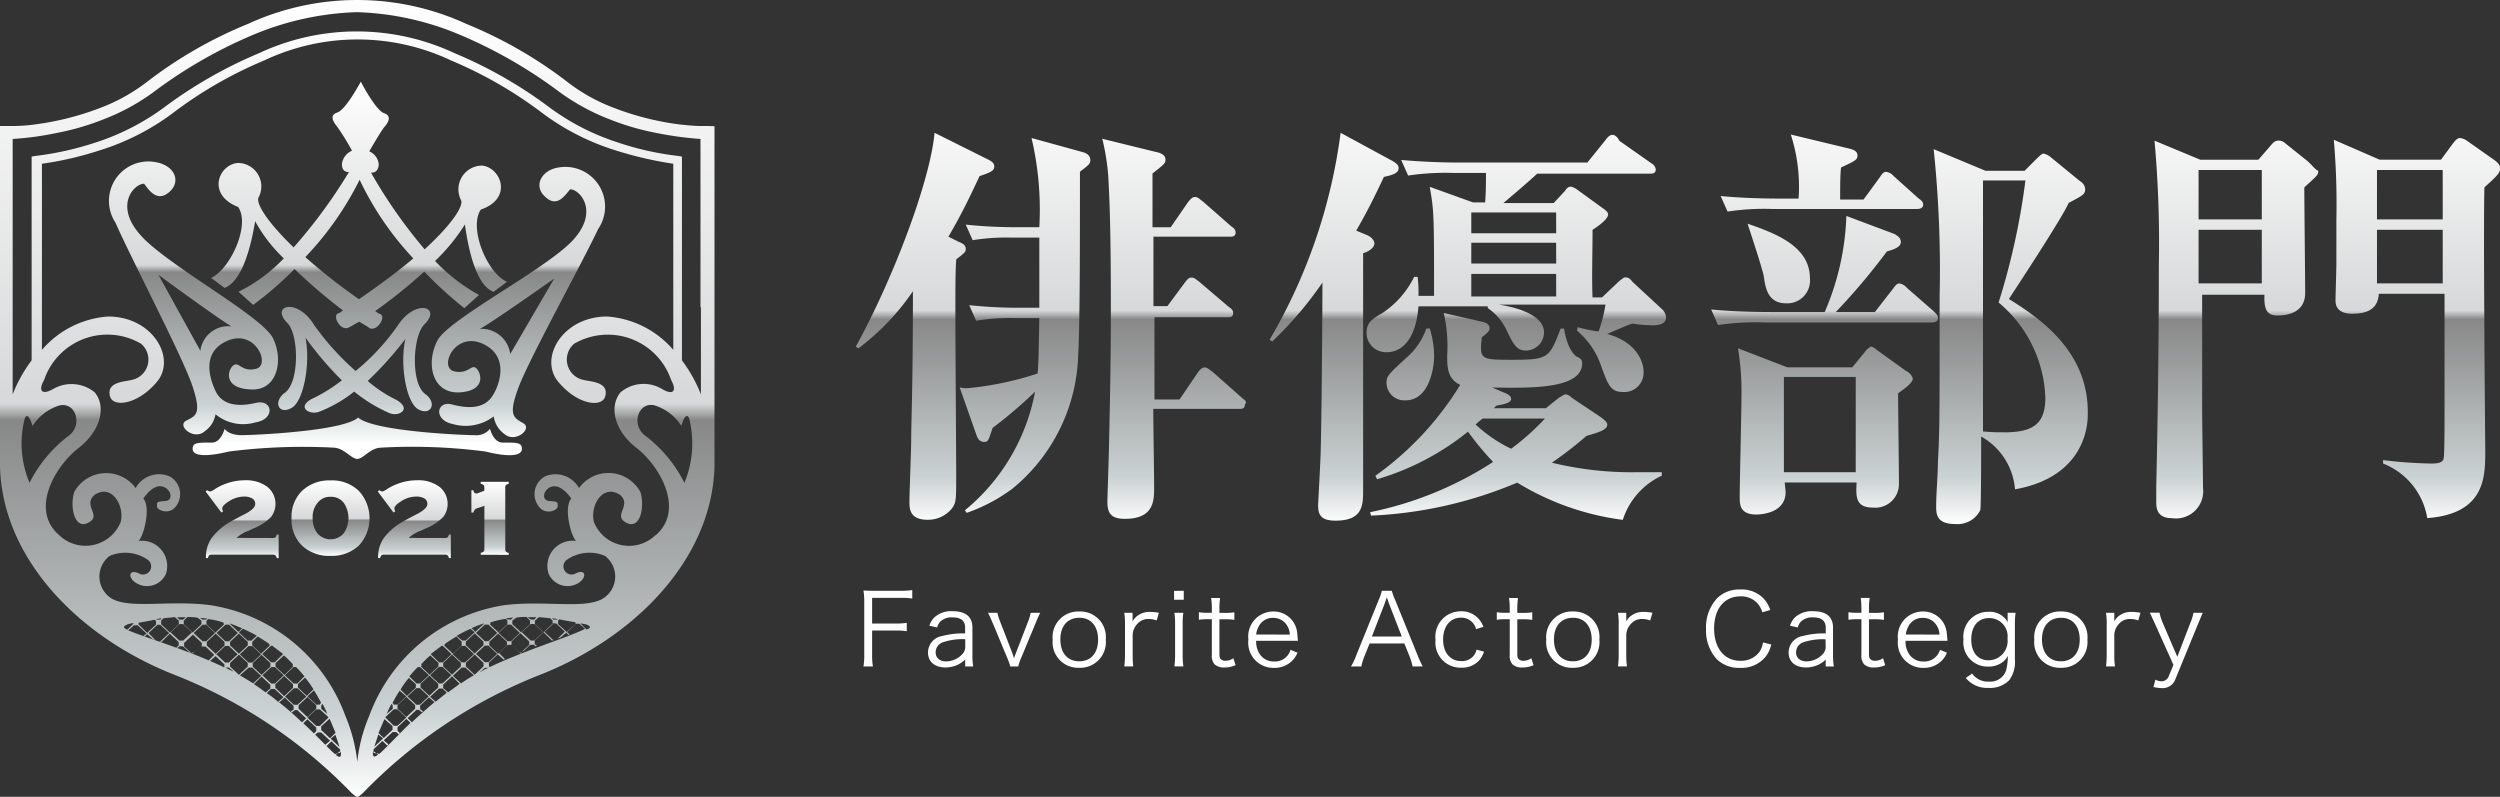 <svg xmlns="http://www.w3.org/2000/svg" xmlns:xlink="http://www.w3.org/1999/xlink" width="125.507" height="40" viewBox="0 0 125.507 40"><rect x="0" y="0" width="125.507" height="40" fill="#333333" stroke="none"/><defs><linearGradient id="a" x1="0.5" x2="0.5" y2="1" gradientUnits="objectBoundingBox"><stop offset="0" stop-color="#fff"/><stop offset="0.507" stop-color="#d7d8d9"/><stop offset="0.527" stop-color="#888"/><stop offset="0.892" stop-color="#cbd2d3"/><stop offset="1" stop-color="#fff"/></linearGradient></defs><g transform="translate(-15 -3727.199)"><path d="M.82-1.835H1.99a3.485,3.485,0,0,1,.57.035v-.42a3.825,3.825,0,0,1-.57.035H.82v-1.29H2.26a3.512,3.512,0,0,1,.575.035v-.425a3.9,3.9,0,0,1-.575.035H.935c-.24,0-.375-.005-.55-.015a3.478,3.478,0,0,1,.04.57v2.66a3.144,3.144,0,0,1-.04.585H.86A3.144,3.144,0,0,1,.82-.615ZM5.495-.03h.4a3.2,3.2,0,0,1-.04-.55V-1.985c0-.54-.34-.82-1-.82a1.259,1.259,0,0,0-.88.285.989.989,0,0,0-.28.445l.39.085a.7.7,0,0,1,.155-.29.82.82,0,0,1,.62-.215c.415,0,.63.175.63.515v.29a4.082,4.082,0,0,0-1.15.13.844.844,0,0,0-.715.82c0,.475.335.76.885.76a1.476,1.476,0,0,0,.52-.1,1.3,1.3,0,0,0,.46-.3Zm0-1.04a.545.545,0,0,1-.155.43,1.13,1.13,0,0,1-.8.355c-.325,0-.53-.175-.53-.45a.531.531,0,0,1,.38-.515A3.088,3.088,0,0,1,5.495-1.4ZM6.64-2.725c.105.22.155.33.25.55l.7,1.685a3,3,0,0,1,.165.46h.4a2.41,2.41,0,0,1,.16-.46l.7-1.685a5.694,5.694,0,0,1,.245-.55H8.78a2.305,2.305,0,0,1-.15.49L8.06-.76c-.045.11-.075.195-.115.32-.03-.1-.085-.26-.11-.325l-.57-1.47a2.652,2.652,0,0,1-.155-.49ZM11.225.035A1.288,1.288,0,0,0,12.55-1.38a1.28,1.28,0,0,0-1.33-1.41A1.285,1.285,0,0,0,9.885-1.375,1.282,1.282,0,0,0,11.225.035Zm.005-2.51c.575,0,.935.42.935,1.095s-.36,1.09-.945,1.09-.95-.415-.95-1.095S10.635-2.475,11.23-2.475Zm3.985-.25a2.3,2.3,0,0,0-.445-.045,1,1,0,0,0-.6.175.877.877,0,0,0-.275.305,1.454,1.454,0,0,0,0-.15v-.285h-.415a3.624,3.624,0,0,1,.035.565V-.6a4.562,4.562,0,0,1-.035.565h.45A3.912,3.912,0,0,1,13.9-.59V-1.61a.823.823,0,0,1,.185-.5.738.738,0,0,1,.615-.305,1.186,1.186,0,0,1,.405.075Zm.765-1.1v.445h.485V-3.83Zm.015,1.1a3.666,3.666,0,0,1,.035.565V-.6a4.339,4.339,0,0,1-.035.565h.45A3.937,3.937,0,0,1,16.41-.6V-2.16a3.582,3.582,0,0,1,.035-.565ZM17.84-3.47a3.794,3.794,0,0,1,.035.555v.19h-.2a2.267,2.267,0,0,1-.45-.03v.38a3.345,3.345,0,0,1,.45-.03h.2v1.79a.635.635,0,0,0,.14.48A.685.685,0,0,0,18.5.02a1.345,1.345,0,0,0,.565-.115l-.11-.35a.693.693,0,0,1-.4.13A.339.339,0,0,1,18.32-.4c-.045-.045-.065-.12-.065-.265V-2.4h.24a3,3,0,0,1,.51.03v-.38a3.073,3.073,0,0,1-.51.03h-.24v-.19a3.615,3.615,0,0,1,.035-.555Zm4.355,2.15c-.01-.135-.03-.33-.035-.385A1.182,1.182,0,0,0,20.95-2.79a1.255,1.255,0,0,0-1.24,1.415A1.261,1.261,0,0,0,20.99.04,1.249,1.249,0,0,0,21.9-.31a1.2,1.2,0,0,0,.275-.415l-.35-.14a.817.817,0,0,1-.825.585.836.836,0,0,1-.7-.34,1.133,1.133,0,0,1-.2-.7ZM20.1-1.635a1.046,1.046,0,0,1,.125-.4.783.783,0,0,1,.71-.435.811.811,0,0,1,.59.225.913.913,0,0,1,.265.615Zm8.36,1.6A4.971,4.971,0,0,1,28.2-.605l-1.12-2.76a2.7,2.7,0,0,1-.17-.465h-.5a2.847,2.847,0,0,1-.16.465l-1.12,2.76a3.192,3.192,0,0,1-.27.575h.52a2.8,2.8,0,0,1,.155-.51l.26-.645h1.745l.26.645a3.59,3.59,0,0,1,.155.51Zm-1.05-1.5H25.91l.64-1.65c.01-.02.025-.075.055-.155.01-.035.03-.09.055-.165.095.275.095.28.11.32Zm4.1-.485a1.351,1.351,0,0,0-.175-.32,1.133,1.133,0,0,0-.965-.46,1.273,1.273,0,0,0-1.265,1.43,1.26,1.26,0,0,0,1.29,1.4,1.152,1.152,0,0,0,.945-.42,1.371,1.371,0,0,0,.2-.385l-.375-.1a.812.812,0,0,1-.11.255.739.739,0,0,1-.65.32c-.56,0-.92-.42-.92-1.08s.35-1.1.9-1.1a.755.755,0,0,1,.755.575ZM32.795-3.47a3.794,3.794,0,0,1,.035.555v.19h-.2a2.267,2.267,0,0,1-.45-.03v.38a3.346,3.346,0,0,1,.45-.03h.2v1.79a.635.635,0,0,0,.14.48.685.685,0,0,0,.49.155,1.345,1.345,0,0,0,.565-.115l-.11-.35a.693.693,0,0,1-.4.13A.339.339,0,0,1,33.275-.4c-.045-.045-.065-.12-.065-.265V-2.4h.24a3,3,0,0,1,.51.03v-.38a3.073,3.073,0,0,1-.51.03h-.24v-.19a3.615,3.615,0,0,1,.035-.555ZM36.005.035A1.288,1.288,0,0,0,37.33-1.38,1.28,1.28,0,0,0,36-2.79a1.285,1.285,0,0,0-1.335,1.415A1.282,1.282,0,0,0,36.005.035Zm.005-2.51c.575,0,.935.42.935,1.095S36.585-.29,36-.29s-.95-.415-.95-1.095S35.415-2.475,36.01-2.475Zm3.985-.25a2.3,2.3,0,0,0-.445-.045,1,1,0,0,0-.6.175.877.877,0,0,0-.275.305,1.454,1.454,0,0,0,.005-.15v-.285h-.415a3.624,3.624,0,0,1,.035.565V-.6a4.562,4.562,0,0,1-.035.565h.45a3.912,3.912,0,0,1-.035-.56V-1.61a.823.823,0,0,1,.185-.5.738.738,0,0,1,.615-.305,1.186,1.186,0,0,1,.4.075Zm5.915-.14a1.53,1.53,0,0,0-.39-.63,1.524,1.524,0,0,0-1.12-.4,1.579,1.579,0,0,0-1.145.425,2.136,2.136,0,0,0-.57,1.555,2.127,2.127,0,0,0,.54,1.52A1.592,1.592,0,0,0,44.4.04,1.551,1.551,0,0,0,45.69-.54a1.615,1.615,0,0,0,.27-.595l-.415-.1a1.117,1.117,0,0,1-.2.5,1.139,1.139,0,0,1-.935.42c-.805,0-1.32-.63-1.32-1.62S43.6-3.55,44.41-3.55a1.094,1.094,0,0,1,.865.36,1.165,1.165,0,0,1,.235.44ZM48.69-.03H49.1a3.2,3.2,0,0,1-.04-.55V-1.985c0-.54-.34-.82-1-.82a1.259,1.259,0,0,0-.88.285.989.989,0,0,0-.28.445l.39.085a.7.7,0,0,1,.155-.29.82.82,0,0,1,.62-.215c.415,0,.63.175.63.515v.29a4.082,4.082,0,0,0-1.15.13.844.844,0,0,0-.715.82c0,.475.335.76.885.76a1.476,1.476,0,0,0,.52-.1,1.3,1.3,0,0,0,.46-.3Zm0-1.04a.545.545,0,0,1-.155.43,1.13,1.13,0,0,1-.8.355c-.325,0-.53-.175-.53-.45a.531.531,0,0,1,.38-.515,3.088,3.088,0,0,1,1.1-.145Zm1.76-2.4a3.794,3.794,0,0,1,.035.555v.19h-.2a2.267,2.267,0,0,1-.45-.03v.38a3.346,3.346,0,0,1,.45-.03h.2v1.79a.635.635,0,0,0,.14.48.685.685,0,0,0,.49.155,1.345,1.345,0,0,0,.565-.115l-.11-.35a.693.693,0,0,1-.4.13A.339.339,0,0,1,50.93-.4c-.045-.045-.065-.12-.065-.265V-2.4h.24a3,3,0,0,1,.51.03v-.38a3.073,3.073,0,0,1-.51.03h-.24v-.19A3.615,3.615,0,0,1,50.9-3.47Zm4.355,2.15c-.01-.135-.03-.33-.035-.385A1.182,1.182,0,0,0,53.56-2.79a1.255,1.255,0,0,0-1.24,1.415A1.261,1.261,0,0,0,53.6.04a1.249,1.249,0,0,0,.905-.35,1.2,1.2,0,0,0,.275-.415l-.35-.14A.817.817,0,0,1,53.6-.28a.836.836,0,0,1-.7-.34,1.133,1.133,0,0,1-.2-.7Zm-2.09-.315a1.046,1.046,0,0,1,.125-.4.783.783,0,0,1,.71-.435.811.811,0,0,1,.59.225.913.913,0,0,1,.265.615Zm3.01,2.18a1.369,1.369,0,0,0,1.135.5A1.348,1.348,0,0,0,57.9.665a1.512,1.512,0,0,0,.29-1.04v-1.79a3.818,3.818,0,0,1,.035-.56h-.4v.285c0,.065.005.105.01.19a1.034,1.034,0,0,0-.96-.525,1.242,1.242,0,0,0-1.265,1.39,1.213,1.213,0,0,0,1.235,1.36,1.161,1.161,0,0,0,.775-.26.907.907,0,0,0,.215-.275,2.773,2.773,0,0,1-.09.74.842.842,0,0,1-.87.55A.956.956,0,0,1,56.205.5a.7.7,0,0,1-.16-.175ZM56-1.385c0-.665.34-1.075.9-1.075a.919.919,0,0,1,.92,1.035.968.968,0,0,1-.95,1.085C56.33-.34,56-.735,56-1.385ZM60.505.035A1.288,1.288,0,0,0,61.83-1.38,1.28,1.28,0,0,0,60.5-2.79a1.285,1.285,0,0,0-1.335,1.415A1.282,1.282,0,0,0,60.505.035Zm.005-2.51c.575,0,.935.42.935,1.095S61.085-.29,60.5-.29s-.95-.415-.95-1.095S59.915-2.475,60.51-2.475Zm3.985-.25a2.3,2.3,0,0,0-.445-.045,1,1,0,0,0-.6.175.877.877,0,0,0-.275.305,1.454,1.454,0,0,0,.005-.15v-.285h-.415a3.624,3.624,0,0,1,.035.565V-.6a4.562,4.562,0,0,1-.035.565h.45a3.912,3.912,0,0,1-.035-.56V-1.61a.823.823,0,0,1,.185-.5.738.738,0,0,1,.615-.305,1.186,1.186,0,0,1,.405.075ZM66.15-.11l-.23.55a.387.387,0,0,1-.37.275A.657.657,0,0,1,65.245.63l-.1.37a1.926,1.926,0,0,0,.41.055A.681.681,0,0,0,66.255.59l1.12-2.73c.13-.315.215-.51.245-.585h-.465a2.363,2.363,0,0,1-.165.53l-.645,1.68L65.62-2.2a2.769,2.769,0,0,1-.17-.53h-.49c.05.09.05.09.275.585Z" transform="translate(57.963 3760.688)" fill="#fff"/><g transform="translate(15 3727.199)"><path d="M290.526,124.725h-.4c-.238,0-.595-.032-1.071-.085a14.069,14.069,0,0,1-3.224-.821,8.927,8.927,0,0,1-2.3-1.269,21.784,21.784,0,0,0-5.106-2.944,13.13,13.13,0,0,0-10.991,0,21.72,21.72,0,0,0-5.106,2.944,9.071,9.071,0,0,1-2.3,1.269,14.207,14.207,0,0,1-3.224.821,8.334,8.334,0,0,1-1.071.085H255v17.1c.119,4.629,3.97,8.608,8.881,10.5a25.143,25.143,0,0,1,8.784,5.9,2.991,2.991,0,0,0,.238.181c.011-.011.022-.011.032-.021.011.011.022.021.032.021a1.58,1.58,0,0,0,.238-.181,25.252,25.252,0,0,1,8.784-5.9c4.9-1.888,8.752-5.867,8.881-10.5V124.736l-.346-.011ZM256.244,139.4c.184-.384.389.384.389.384a2.481,2.481,0,0,1,1.374-1.035c.811-.149,1.136.971.476,1.5a6.792,6.792,0,0,0-2,2.389A5.073,5.073,0,0,1,256.244,139.4Zm5.084,10.581c-.3-.149.184-.267.184-.267a.977.977,0,0,1,.184-.032v.032l-.292.288A.1.1,0,0,1,261.328,149.984Zm4.955,1.888-.032.032c-1.807-.864-3.927-1.483-4.814-1.856l.292-.256h.184l.444.416-.151.117a.114.114,0,0,1,.065.032l.119-.117.27.235c.065.032.087.032.151.064l-.357-.352.444-.416h.151l.444.416-.444.416h-.065c.032,0,.087.032.119.032l.422-.416.444.416v.181l-.119.085a.114.114,0,0,1,.065.032l.087-.085h.184l.325.3c.032.011.065.032.1.043l-.368-.331v-.181l.444-.416.443.416v.181h.184l.443.416-.3.3c.032,0,.032.032.065.032l.3-.267.443.416v.117h.022Zm-4.327-2.123v-.085c.206-.032.508-.085.811-.149l.065.064v.181l-.444.416Zm4.295,0-.444.416-.443-.416v-.181l.087-.085a3.431,3.431,0,0,1,.779.181v.085Zm2.3,1.056-.444.416-.444-.416v-.181l.27-.267a6.219,6.219,0,0,1,.595.384v.064Zm1.168,1.067-.443.416-.444-.416v-.181l.422-.384a5.682,5.682,0,0,1,.444.437v.117h.022Zm1.85,3.595-.444-.416v-.181l.422-.384c.119.267.206.5.3.7Zm.476.437-.444-.416.238-.2C271.93,155.552,271.995,155.733,272.049,155.9Zm-.563-1.472-.422.416h-.184l-.444-.416.444-.416h.184l.422.384Zm-4-3.595h.184l.444.416-.444.416h-.184l-.444-.416Zm-.487.384-.444-.416v-.181l.444-.416.444.416v.181Zm.692.469.444-.416.444.416v.181l-.444.416-.444-.416Zm.93.2h.184l.444.416-.444.416h-.184l-.444-.416Zm.206.864.444-.416.444.416v.181l-.444.416-.444-.416Zm.93.2h.184l.444.416-.444.416h-.184l-.444-.416Zm.238.853.444-.416.444.416v.181l-.444.416-.444-.416Zm1.136.181v-.181l.065-.064a3.507,3.507,0,0,1,.238.5Zm-.065-.213h-.184l-.444-.416.325-.3a6.049,6.049,0,0,1,.357.619Zm-.66-.437-.444-.416v-.181l.357-.32a4.5,4.5,0,0,1,.422.587Zm-.476-.619h-.184l-.444-.416.444-.416h.119a5.5,5.5,0,0,1,.422.469Zm-1.136-1.067h-.184l-.444-.416.444-.416h.065c.184.149.357.267.541.416Zm-1.168-1.088h-.184l-.444-.416.206-.181c.238.117.444.2.692.352Zm-.649-.437-.444-.416h.032c.206.064.389.149.595.235Zm-.032.053-.443.416h-.184l-.444-.416.444-.416h.184Zm-1.558.448.444-.416.444.416v.181l-.444.416-.444-.416Zm-.032-.032h-.184l-.444-.416.444-.416h.184l.444.416Zm0-1.088h-.184l-.119-.085c.119,0,.238.032.357.032Zm-.238.053v.181l-.444.416-.443-.416v-.181l.184-.181a2.715,2.715,0,0,1,.508.032Zm-.476.587-.444.416h-.184l-.444-.416.444-.416h.184Zm-.444-.64h-.184l-.119-.117h.444Zm-.216.053v.181l-.444.416-.443-.416v-.181l.119-.117c.184-.032.389-.032.563-.064Zm-.919-.053h-.184l-.032-.032c.087,0,.184-.032.27-.032Zm2.8,1.739.444-.416h.184l.444.416-.444.416H266.3Zm.465.672h.173l.238.2C266.6,152.064,266.456,151.989,266.326,151.925Zm.227-.053v-.181l.444-.416.444.416v.181l-.444.416Zm.5.437h0l.433-.384h.184l.444.416-.4.373C267.495,152.576,267.278,152.437,267.051,152.309Zm.7.437.379-.373.444.416v.181l-.238.2C268.154,153.024,267.96,152.885,267.754,152.747Zm.638.448h.011l.206-.2h.184l.444.416-.27.235A4.8,4.8,0,0,0,268.392,153.195Zm.584.437c.032,0,.032.032.054.032l.27-.235.444.416v.181l-.151.117c.032,0,.032.032.065.032l.151-.117h.119l.444.416-.206.2A14.854,14.854,0,0,0,268.977,153.632Zm2.834,2.624c-.227-.181-.79-.8-1.579-1.536l.206-.2.444.416v.181l-.119.117.065.064.119-.117h.184l.444.416-.238.2.065.064.238-.235.444.416v.117h.032C272.146,156.437,272.049,156.469,271.811,156.256Zm2.218,0c-.238.2-.325.181-.3-.117h.032v-.117l.444-.416.238.235.065-.064-.238-.2.444-.416h.184l.119.117.065-.064-.119-.117v-.181l.443-.416.206.2C274.818,155.467,274.256,156.075,274.029,156.256Zm.746-2.24h.184l.443.416-.443.416h-.184l-.422-.416V154.4Zm-.357.235a5.255,5.255,0,0,1,.238-.5l.065.064v.181Zm8.33-4.683v.181l-.444.416-.444-.416v-.181l.206-.181c.184.032.389.032.563.064Zm-.022-.117c.087,0,.184.032.27.032l-.032.032h-.184Zm-.454.7-.444.416h-.184l-.444-.416.444-.416h.184Zm-.444-.64h-.184l-.151-.117h.444Zm-.216.053v.181l-.444.416-.444-.416v-.181l.206-.149a2.714,2.714,0,0,1,.508-.032Zm-1.579.619.444-.416h.184l.443.416-.443.416h-.184Zm.422.448v.181l-.443.416-.444-.416v-.181l.444-.416Zm.206-1.12h-.184l-.065-.064c.119,0,.238-.032.357-.032Zm-.184.053v.181l-.444.416-.444-.416h.032v-.085a4.115,4.115,0,0,1,.779-.181Zm-.508.619-.443.416h-.184l-.444-.416.444-.416h.184Zm-4.511,3.189.444-.416h.184l.444.416-.444.416H275.9Zm.389.437v.181l-.444.416-.443-.416v-.181l.443-.416Zm.27-.885v-.181l.444-.416.444.416v.181l-.444.416Zm.476-.619.444-.416h.184l.444.416-.444.416h-.184Zm.66-.437v-.181l.444-.416.444.416v.181l-.444.416Zm.476-.619.444-.416h.184l.444.416-.444.416h-.184Zm.66-.448v-.181l.444-.416.444.416v.181l-.444.416Zm.476-.672-.184-.181a4.588,4.588,0,0,1,.6-.235h.032Zm-.032.021-.444.416H278.2l-.27-.235a6.023,6.023,0,0,1,.692-.352Zm-.649.48v.181l-.443.416-.444-.416h.032v-.064a6.223,6.223,0,0,1,.595-.384Zm-.508.619-.443.416h-.184l-.422-.416c.184-.149.357-.267.541-.416h.065Zm-.66.437v.181l-.444.416-.444-.416h.032v-.117a5.653,5.653,0,0,1,.444-.437Zm-.476.619-.444.416h-.184l-.357-.352a5.5,5.5,0,0,1,.422-.469h.119Zm-.66.448v.181l-.444.416-.325-.32a3.872,3.872,0,0,1,.422-.587Zm-.476.619-.443.416h-.184l-.065-.085a6.052,6.052,0,0,1,.357-.619Zm-.692,1.493v.181l-.444.416L274,155.2c.087-.2.184-.437.3-.7Zm-.476.619-.444.416c.065-.181.119-.352.206-.619Zm1.439-.821-.206-.2.443-.416h.119l.151.117c.032,0,.032-.032.065-.032l-.151-.117v-.181l.443-.416.27.235c.032,0,.032-.032.054-.032C276.419,153.984,276.019,154.336,275.673,154.667Zm1.19-1.035-.27-.235.444-.416h.184l.206.2h.011C277.241,153.333,277.047,153.483,276.863,153.632Zm.627-.469-.238-.2v-.181l.444-.416.379.373C277.88,152.885,277.674,153.024,277.49,153.163Zm.649-.448-.4-.373.443-.416h.184l.422.384h.011A7.667,7.667,0,0,0,278.139,152.715Zm.249-.843v-.181l.444-.416.444.416v.181l-.444.416Zm.725.267.238-.2h.173A2.931,2.931,0,0,0,279.113,152.139Zm.227-.48-.444-.416.444-.416h.184l.443.416-.443.416Zm.238.235-.032-.032v-.181l.444-.416.3.267c.032,0,.032-.032.065-.032l-.3-.3.444-.416h.184V150.6l.444-.416.444.416v.181l-.368.331c.032-.011.065-.032.1-.043l.325-.3h.184l.087.085a.114.114,0,0,1,.065-.032l-.119-.085v-.181l.444-.416.422.416c.032,0,.087-.032.119-.032h-.065l-.444-.416.444-.416h.151l.444.416-.357.352c.065-.032.087-.032.151-.064l.27-.235.119.117a.114.114,0,0,1,.065-.032l-.151-.117.444-.416h.184l.292.256C283.5,150.411,281.385,151.029,279.578,151.893Zm3.44-2.144v-.181l.065-.064c.3.064.595.117.811.149v.085l-.422.416Zm1.493.235-.065.032-.292-.288V149.7a1.2,1.2,0,0,1,.184.032C284.338,149.717,284.814,149.835,284.511,149.984Zm3.408-4.715a1.9,1.9,0,0,1-3.1-.651c-.206-.821.444-1.941,1.32-1.355.595.533-.389,1.035.3,1.387.692.384.952-.768.714-1.536a1.825,1.825,0,0,0-3.083-.2,1.351,1.351,0,0,0-1.7-.587,1.013,1.013,0,0,0-.3,1.536c.325.416.93.181.93-.032s.032-.235-.422-.267-.27-.683.206-.736.9.619.9.619c-.389.416-.032,1.856.238,2.123a1.266,1.266,0,0,0-1.374,1.653,1.04,1.04,0,0,0,1.558.416c.357-.267.3-.683-.206-.437a.408.408,0,0,1-.444-.683,1.987,1.987,0,0,1,1.915-.2,1.3,1.3,0,0,1-.119,2.155c-.952.533-2.867.064-4.933.32a8.618,8.618,0,0,0-6.783,5.568,7.914,7.914,0,0,0-.595,2.293,8.207,8.207,0,0,0-.595-2.293,8.618,8.618,0,0,0-6.783-5.568c-2.066-.267-3.97.2-4.933-.32a1.3,1.3,0,0,1-.119-2.155,1.987,1.987,0,0,1,1.915.2.408.408,0,0,1-.444.683c-.508-.235-.562.181-.206.437a1.04,1.04,0,0,0,1.558-.416,1.269,1.269,0,0,0-1.374-1.653c.27-.267.627-1.707.238-2.123,0,0,.422-.683.9-.619s.66.7.206.736-.422.064-.422.267.595.437.93.032a1.009,1.009,0,0,0-.3-1.536,1.344,1.344,0,0,0-1.7.587,1.831,1.831,0,0,0-3.083.2c-.238.768.032,1.92.714,1.536.692-.352-.3-.853.3-1.387.865-.587,1.525.533,1.32,1.355a1.906,1.906,0,0,1-3.1.651c-1.46-1.269-.206-3.445.984-4.363,1.168-.917,1.374-2.123.811-2.795a1.834,1.834,0,0,0-2.066-.181c-.6.352-.779.085-.476-.437a3.353,3.353,0,0,1,4.868-1.824,1.041,1.041,0,0,1-.508,1.824c-.3.085-1.255.085-1.049.821.151.555,1.374.437,2.358-.736s-.206-3.275-2.456-3.275a4.824,4.824,0,0,0-3.321,1.675v-9.344a16.932,16.932,0,0,0,2.932-.683,12.151,12.151,0,0,0,3.591-1.824,20.89,20.89,0,0,1,4.63-2.677,10.965,10.965,0,0,1,9.39,0,21.065,21.065,0,0,1,4.63,2.677,12.151,12.151,0,0,0,3.591,1.824,18.882,18.882,0,0,0,2.932.683v9.344a4.824,4.824,0,0,0-3.321-1.675c-2.239,0-3.44,2.091-2.456,3.275s2.207,1.3,2.358.736c.206-.736-.746-.736-1.049-.821a1.042,1.042,0,0,1-.508-1.824,3.359,3.359,0,0,1,4.868,1.824c.3.533.119.8-.476.437a1.8,1.8,0,0,0-2.066.181c-.562.683-.357,1.888.811,2.795S289.39,144,287.918,145.269Zm1.439-2.624a6.792,6.792,0,0,0-2-2.389c-.66-.533-.325-1.653.476-1.5a2.481,2.481,0,0,1,1.374,1.035s.206-.768.389-.384A5.147,5.147,0,0,1,289.357,142.645Zm.833-8.811V138.2a7.233,7.233,0,0,0-.952-1.707V126.261l-.184-.032a14.686,14.686,0,0,1-3.051-.683,11.862,11.862,0,0,1-3.44-1.771,22.108,22.108,0,0,0-4.749-2.709,11.58,11.58,0,0,0-9.8,0,22.564,22.564,0,0,0-4.749,2.709,11.991,11.991,0,0,1-3.44,1.771,15.41,15.41,0,0,1-3.051.683l-.184.032v10.229a7.233,7.233,0,0,0-.952,1.707V125.376a15.267,15.267,0,0,0,2.207-.3,12.871,12.871,0,0,0,2.391-.7,10.688,10.688,0,0,0,2.477-1.355,23.483,23.483,0,0,1,4.965-2.859,14.65,14.65,0,0,1,5.225-1.152,14.377,14.377,0,0,1,5.225,1.152,23.753,23.753,0,0,1,4.965,2.859,10.912,10.912,0,0,0,2.477,1.355,12.871,12.871,0,0,0,2.391.7,17.233,17.233,0,0,0,2.207.3v8.459Zm-25.043,16.971-.422.384c-.032-.011-.076-.032-.119-.043l.087.075Zm8.816,5.483a.1.1,0,0,0,.065-.032l-.13-.032Zm-.065-.053-.108-.085h-.032v.064Zm7.324-5.088c-.043.011-.087.032-.119.043l-.422-.384.444.416Zm-9.282,5.088.141-.032v-.064h-.032Zm0,0-.13.032a.1.1,0,0,0,.065.032Z" transform="translate(-255 -118.4)" fill="url(#a)"/><path d="M314.548,172.459c-.541.469-.227,1.077.389.725.606-.32.963-2.24.7-3.531a16.552,16.552,0,0,0,1.828,2.144,8.165,8.165,0,0,1-1.341.853c-1.028.437-.325.917.195.725a6.556,6.556,0,0,0,1.763-1.013,7.644,7.644,0,0,0,1.763,1.077c.519.224,1.212-.256.227-.725a6.462,6.462,0,0,1-1.309-.885,17.542,17.542,0,0,0,1.893-2.112c-.292,1.259.032,3.189.638,3.531s.963-.256.411-.725c-.8-.469-.7-2.933-.1-3.531.9-.885-.444-1.323-1.341.064a11.328,11.328,0,0,1-2.109,2.272,13.315,13.315,0,0,1-2.077-2.3c-.865-1.419-2.239-.981-1.341-.1C315.316,169.525,315.349,171.989,314.548,172.459Zm14.377-10.251c.476,0,1.471,1.077.162,2.528s-6.209,3.947-6.815,5.045c-.606,1.141-.292,2.656,1.06,2.624,1.341-.064,1.158-.917.9-1.195s-.411.32-1.158.128c-.736-.224.065-1.984,1.439-1.387,1.471.661.768,2.208.573,2.528-.292.533-.865.853-2.077.533-.8-.224-.963.789.032.981a2.319,2.319,0,0,0,2.045-.384,1.338,1.338,0,0,0,.541.885c.541.469,1.406-.256.963-.533-.476-.288-.8-.352-.26-1.8s3.234-6.315,4-7.957a1.994,1.994,0,0,0-1.98-3.093c-.865.128-1.276.917-.7,1.451C328.254,163.157,328.633,162.549,328.925,162.208Zm-3.007,8.267a1.449,1.449,0,0,0-1.536-1.259c.389-.16,3.743-2.528,3.743-2.528Zm-14.344,3.755s-.162.693-.638.693c-.736,0-.963,0-.963.32s.541.437,1.828.128a29.424,29.424,0,0,1,5.279-.192c.508.032.865.565,1.158.565s.638-.533,1.158-.565a28.433,28.433,0,0,1,5.279.192c1.277.32,1.828.192,1.828-.128s-.227-.32-.963-.32c-.476,0-.638-.693-.638-.693a.873.873,0,0,1-.768.32c-.606,0-5.084-.192-5.852-.885-.768.693-5.279.885-5.852.885C311.768,174.549,311.573,174.229,311.573,174.229Zm-1.633-2.208c.508,1.483.195,1.547-.292,1.8s.389,1.013.93.533a1.29,1.29,0,0,0,.541-.853,2.187,2.187,0,0,0,2.012.405c1-.16.865-1.163.032-.981-1.212.288-1.8-.064-2.045-.6-.162-.352-.865-1.92.638-2.528,1.374-.565,2.142,1.227,1.406,1.419s-.865-.405-1.158-.16-.476,1.141.865,1.195c1.341.1,1.7-1.451,1.125-2.592-.606-1.141-5.441-3.723-6.685-5.205-1.276-1.483-.26-2.528.227-2.528.26.352.671.949,1.276.405s.227-1.323-.671-1.483a1.98,1.98,0,0,0-2.045,3.029C306.868,165.643,309.432,170.539,309.94,172.021Zm1.99-2.933a1.411,1.411,0,0,0-1.569,1.227l-2.109-3.819C308.242,166.5,311.573,168.928,311.93,169.088Zm-1.028-2.432.671.5c.541-.192,1.158-1.045,1.536-3.349a7.631,7.631,0,0,0,1.439,1.867,8.038,8.038,0,0,1-2.272,1.675l.736.661a18.457,18.457,0,0,0,2.077-1.8,27.351,27.351,0,0,0,2.434,2.08c-.065.032-.13.1-.195.128-.411.064.065.949.476.725.162-.064.325-.192.541-.288.195.128.389.224.508.32.411.192.9-.661.476-.725-.065-.032-.13-.1-.195-.128a25.831,25.831,0,0,0,2.466-1.984,19.642,19.642,0,0,0,2.012,1.835l.736-.661a9.163,9.163,0,0,1-2.207-1.707,9.382,9.382,0,0,0,1.5-1.835c.325,2.336.9,3.189,1.439,3.381l.671-.5c-1.028-.469-1.926-2.741-1.309-3.627,1.633-.565,1-2.112.065-2.208a1.193,1.193,0,0,0-1.06,1.739c.13.288-.444,1.195-1.828,2.464a25.071,25.071,0,0,1-2.694-3.851s.357.064.389-.405a.773.773,0,0,0-.476-.661s.508-.885.736-1.195c.26-.288.389-.6,0-.725-.357-.128-.963-1.195-1.158-1.579-.195.352-.8,1.419-1.179,1.547s-.26.405,0,.725a11.735,11.735,0,0,1,.736,1.195.842.842,0,0,0-.508.661c0,.469.357.405.357.405a26.019,26.019,0,0,1-2.78,3.787c-1.341-1.291-1.893-2.208-1.763-2.5a1.18,1.18,0,0,0-1.028-1.739c-.963.064-1.6,1.579,0,2.208C312.882,163.947,311.9,166.187,310.9,166.656Zm7.453-4.928a15.378,15.378,0,0,0,2.694,3.947c-.736.629-1.633,1.291-2.726,2.048a29.217,29.217,0,0,1-2.694-2.112A15.8,15.8,0,0,0,318.356,161.728Z" transform="translate(-300.302 -152.704)" fill="url(#a)"/><g transform="translate(10.331 24.117)"><path d="M353.853,347.391a.248.248,0,0,0,.141-.032.236.236,0,0,0,.065-.139h.1V348.4h-.1a.187.187,0,0,0-.065-.139.226.226,0,0,0-.141-.032h-3.04a.248.248,0,0,0-.141.032.33.33,0,0,0-.065.139h-.1v-.043a1.651,1.651,0,0,1,.3-.981,3.044,3.044,0,0,1,.952-.811c.151-.085.346-.192.595-.32.422-.2.627-.395.627-.555a.3.3,0,0,0-.141-.277.785.785,0,0,0-.433-.1,1.4,1.4,0,0,0-.725.224c-.238.149-.357.267-.357.373a.185.185,0,0,0,.011.064.728.728,0,0,1,.032.085l-.087.053-.79-1.056.076-.064a.475.475,0,0,0,.1.053.139.139,0,0,0,.065.011.879.879,0,0,0,.238-.128,2.662,2.662,0,0,1,.379-.2,3.181,3.181,0,0,1,.573-.181,2.9,2.9,0,0,1,.541-.053,1.79,1.79,0,0,1,1.114.32,1.092,1.092,0,0,1,.206,1.515,2.519,2.519,0,0,1-.822.555c-.076.032-.173.075-.3.139a1.754,1.754,0,0,0-.617.363Z" transform="translate(-350.5 -344.5)" fill="url(#a)"/><path d="M390.3,346.4a1.811,1.811,0,0,1,.53-1.376,1.978,1.978,0,0,1,1.417-.523,1.942,1.942,0,0,1,1.428.523,2.021,2.021,0,0,1,0,2.752,1.98,1.98,0,0,1-1.428.512,1.954,1.954,0,0,1-1.417-.512A1.811,1.811,0,0,1,390.3,346.4Zm1.06-.011a1.182,1.182,0,0,0,.249.779.875.875,0,0,0,1.3,0,1.343,1.343,0,0,0,0-1.557.807.807,0,0,0-.649-.288.785.785,0,0,0-.649.3A1.1,1.1,0,0,0,391.36,346.388Z" transform="translate(-385.995 -344.5)" fill="url(#a)"/><path d="M433.753,347.391a.248.248,0,0,0,.141-.032.236.236,0,0,0,.065-.139h.1V348.4h-.1a.187.187,0,0,0-.065-.139.226.226,0,0,0-.141-.032h-3.04a.248.248,0,0,0-.141.032.331.331,0,0,0-.065.139h-.1v-.043a1.651,1.651,0,0,1,.3-.981,3.043,3.043,0,0,1,.952-.811c.151-.085.346-.192.595-.32.422-.2.627-.395.627-.555a.3.3,0,0,0-.141-.277.785.785,0,0,0-.433-.1,1.4,1.4,0,0,0-.725.224c-.238.149-.357.267-.357.373a.185.185,0,0,0,.011.064.728.728,0,0,1,.032.085l-.087.053-.79-1.056.076-.064a.475.475,0,0,0,.1.053.139.139,0,0,0,.065.011.879.879,0,0,0,.238-.128,2.663,2.663,0,0,1,.379-.2,3.181,3.181,0,0,1,.573-.181,2.9,2.9,0,0,1,.541-.053,1.789,1.789,0,0,1,1.114.32,1.092,1.092,0,0,1,.206,1.515,2.52,2.52,0,0,1-.822.555c-.076.032-.173.075-.3.139a1.754,1.754,0,0,0-.617.363Z" transform="translate(-421.757 -344.5)" fill="url(#a)"/><path d="M474.265,348.859v-.1a.41.41,0,0,0,.151-.064.218.218,0,0,0,.032-.139v-2.155l-.346.117a.286.286,0,0,0-.141.085.568.568,0,0,0-.065.139h-.1v-1.12h.1a.239.239,0,0,0,.054.128.1.1,0,0,0,.076.032h.054c.011,0,.022-.011.032-.011l.335-.128V345.5a.239.239,0,0,0-.032-.139.285.285,0,0,0-.151-.064v-.1h1.406v.1a.339.339,0,0,0-.141.064.218.218,0,0,0-.032.139v3.061a.217.217,0,0,0,.032.139.339.339,0,0,0,.141.064v.1Z" transform="translate(-460.462 -345.125)" fill="url(#a)"/></g></g><path d="M45.593,41c.087.652.261,1.3,1.13,1.3A1.143,1.143,0,0,0,47.9,41.04c0-1.608-1.739-2.26-3.129-2.738C44.767,38.3,45.593,40.779,45.593,41ZM26.035,39.3c0-.217-.261-.391-.391-.435l-.522-.217c.608-1.043,1-1.869,1.391-2.695.391-.087.739-.174.739-.435,0-.087,0-.217-.435-.435L24.34,33.738a27.567,27.567,0,0,1-3.564,10.388l.13.087a18.421,18.421,0,0,0,2.521-2.956c0,1.565-.043,7.041-.087,8.388,0,.435-.13,2.695-.13,2.782,0,.478.13.782.869.782,1.391,0,1.391-.782,1.391-1.565V39.779C25.687,39.736,26.035,39.519,26.035,39.3ZM11.344,34.694,8.823,34a15.721,15.721,0,0,1,.391,4.477H8.084a23.881,23.881,0,0,1-2.564-.13l.348.782A10.414,10.414,0,0,1,7.823,39H9.214v3.521H8.258a23.442,23.442,0,0,1-2.564-.13l.348.782A10.413,10.413,0,0,1,8,43.039H9.214c-.043,2.217-.043,2.26-.087,2.782a15.921,15.921,0,0,1-3.521.739,1.2,1.2,0,0,1-.391-.043l.826,2.347c.043.13.13.391.391.391.217,0,.217-.043.435-.7A23.082,23.082,0,0,0,9,46.734a10.087,10.087,0,0,1-3.521,5.954l.087.13a8.53,8.53,0,0,0,2.3-1.217,8.993,8.993,0,0,0,3.3-6.737c.087-1.521.087-5.563.087-9.171.391-.3.522-.391.522-.565C11.779,34.825,11.518,34.738,11.344,34.694ZM5.52,39.562c0-.174-.13-.261-.348-.348l-.522-.261c.739-1.26,1.174-2.217,1.565-3.042.522-.174.739-.261.739-.478,0-.174-.13-.261-.3-.348L3.955,33.738C3.738,36.128,1.912,41,0,44.473l.13.087a12.029,12.029,0,0,0,2.738-2.869c0,4.955-.087,6.433-.087,7.519,0,.435-.087,2.564-.087,3.042,0,.348,0,.913.913.913A1.55,1.55,0,0,0,4.824,52.6c.217-.3.217-.435.217-1.7C5.042,50.167,5,44.256,5,43c0-1.739,0-2.217.043-2.912C5.52,39.736,5.52,39.692,5.52,39.562Zm40.508-2h7.258c.13,0,.3-.043.3-.217,0-.13-.087-.217-.217-.3l-1.26-1.13a.6.6,0,0,0-.391-.217c-.13,0-.217.13-.3.261l-.826,1.13H49.418c0-.652,0-1.217.043-1.608.739-.348.826-.391.826-.608s-.217-.3-.435-.348l-2.912-.7a8.526,8.526,0,0,1,.391,3.216h-.913c-.217,0-1.739,0-3-.13l.348.782A12.129,12.129,0,0,1,46.028,37.563Zm-26.6,9.518-1.521-1.347c-.13-.087-.261-.217-.391-.217s-.261.13-.348.261l-.913,1.347h-1.26V43h3.651c.13,0,.3,0,.3-.217,0-.13-.087-.217-.217-.3l-1.478-1.26c-.174-.13-.261-.217-.391-.217s-.174.043-.348.261l-.869,1.174h-.7V38.954h3.825c.13,0,.3,0,.3-.217,0-.13-.087-.217-.217-.3l-1.434-1.26c-.087-.043-.217-.217-.391-.217s-.3.217-.348.261l-.869,1.26h-.913V35.781c.608-.478.652-.522.652-.7,0-.261-.3-.348-.522-.391l-2.651-.652a11.553,11.553,0,0,1,.3,1.869c.043.869.13,2.173.13,6.52,0,.913,0,3.086-.087,6.693,0,.478-.087,2.912-.087,3.129,0,.522.13.869.869.869,1.478,0,1.478-.913,1.478-1.608,0-.565-.043-3.3-.043-3.912h4.3c.13,0,.3,0,.3-.217C19.645,47.255,19.559,47.168,19.428,47.081Zm38.465-5c.217-.348,2.608-3.955,3-4.824.739-.391.826-.435.826-.7a.5.5,0,0,0-.261-.391L59.98,34.955a.856.856,0,0,0-.348-.174c-.087,0-.217.13-.391.3l-.565.565H56.72l-2.608-1.087a58.286,58.286,0,0,1,.3,7.389c0,6.172,0,6.737-.087,8.345,0,.608-.087,1.565-.087,2.173,0,.391,0,.913.956.913a1.273,1.273,0,0,0,1.26-.7c.043-.217.043-3.216.043-3.694a3.348,3.348,0,0,1,1.7,2.651c3.651-.652,3.651-3.434,3.651-3.738C61.935,44.6,59.2,42.909,57.893,42.083Zm-.261,6.693a9.482,9.482,0,0,1-1.043-.043v-12.6h2.13a35.058,35.058,0,0,1-1.347,6.128,6.505,6.505,0,0,1,2.347,4.781C59.719,48.385,59.067,48.776,57.632,48.776ZM34.945,50.3a19.576,19.576,0,0,0,1.739-1.347c.608-.174,1.043-.3,1.043-.565,0-.13-.174-.261-.348-.391l-1.434-.956a.552.552,0,0,0-.3-.174c-.087,0-.261.13-.348.174l-.652.522H32.033l.13-.13c.522-.087.739-.174.739-.348,0-.13-.217-.261-.348-.3l-.608-.261c2.13.043,4.52.043,4.52-1.217,0-.217-.13-.261-.3-.348-.043-.043-.435-.3-.608-1.391h-.174c-.565,1.478-.608,1.565-2.434,1.565-1.565,0-1.652,0-1.521-1.13.174-.13.391-.3.391-.435,0-.217-.174-.3-.391-.348l-1.912-.435a7.528,7.528,0,0,1,.174,2.13c0,.565,0,1.174.652,1.478a15.566,15.566,0,0,1-4.259,4.564l.087.174a13.208,13.208,0,0,0,4.564-2.39,14.568,14.568,0,0,0,1.26,1.521,17.809,17.809,0,0,1-6.172,2.521l.043.174A21.222,21.222,0,0,0,33.206,51.3a13.436,13.436,0,0,0,5.3,1.869,3.678,3.678,0,0,1,1.956-2.217v-.174H39.117A16.927,16.927,0,0,1,34.945,50.3ZM32.9,49.6a7.19,7.19,0,0,1-1.782-1.217c.174-.174.261-.217.348-.3H34.6A12.4,12.4,0,0,1,32.9,49.6ZM82.233,35.085l-1.3-.913A.781.781,0,0,0,80.538,34c-.174,0-.3.217-.348.261l-.608.826H76.5l-2.3-1a37.124,37.124,0,0,1,.13,4V40.3c0,.3-.043,1.565-.043,1.869,0,.522.435.652.826.652.869,0,1.3-.3,1.347-1h3.3V47.3c0,.913,0,2.564-.043,2.782s-.3.261-.608.261a22.907,22.907,0,0,1-2.434-.174v.174a3.554,3.554,0,0,1,2.217,2.738c2.912-.217,2.912-2.086,2.912-3.347,0-.3-.043-4.781-.043-5.911,0-.261-.043-5.52,0-7.345.522-.478.782-.7.782-.913C82.58,35.346,82.407,35.216,82.233,35.085ZM79.668,41.3h-3.3V38.606h3.3Zm0-3.216h-3.3V35.607h3.3Zm-6.824-2.956-1.087-.869a.469.469,0,0,0-.3-.13c-.174,0-.261.043-.435.261l-.608.7H67.5l-2.3-.956a57.359,57.359,0,0,1,.217,6.215c0,3.434-.043,7.345-.13,11.127v.782c0,.261,0,.826.782.826a1.368,1.368,0,0,0,1.565-1.521c0-.565-.043-3.347-.043-3.955V41.866h3.129c-.043.869.217,1.043.652,1.043.217,0,1.391,0,1.391-1.13,0-.739-.043-4.433-.043-5.3.608-.565.7-.608.7-.826C73.192,35.52,73.149,35.39,72.845,35.129ZM70.585,41.3H67.412V38.606h3.173Zm0-3.216H67.412V35.607h3.173Zm-17.82,3.434a.6.6,0,0,0-.391-.217c-.087,0-.174.087-.3.261l-.913,1.174H49.2a32.359,32.359,0,0,0,2.564-3.042c.478-.13.7-.261.7-.478s-.174-.3-.3-.391l-2.434-.913a13.217,13.217,0,0,1-1.087,4.824H45.941c-.217,0-1.739,0-3-.13l.348.782a12.711,12.711,0,0,1,2.3-.13h8.388c.13,0,.348,0,.348-.217,0-.13-.043-.174-.217-.348ZM29.034,44.952a4.9,4.9,0,0,0-.217-1.391h-.174a3.393,3.393,0,0,1-.913,1.391c-1,.913-1.087,1-1.087,1.347a.893.893,0,0,0,.956.869C28.816,47.168,29.034,45.473,29.034,44.952Zm9.953-3.738c-.13-.174-.217-.217-.348-.217-.087,0-.13.043-.348.217L37.465,42h-.478c-.043-.956,0-2.26,0-3.39.261-.174.782-.522.782-.782,0-.087-.13-.217-.261-.3l-1.26-.913a.856.856,0,0,0-.348-.174c-.13,0-.217.087-.3.217l-.565.608H32.511c.565-.478,1.13-.956,1.7-1.478h5.65c.13,0,.3,0,.3-.217a.406.406,0,0,0-.217-.3l-1.608-1.13c-.087-.174-.217-.3-.348-.3s-.261.13-.348.261l-.913,1.13H30.381q-1.5,0-3-.13l.348.782a12.711,12.711,0,0,1,2.3-.13h1.608c0,.391,0,1-.043,1.478h-.608l-2.173-.782c.217,1.217.217,1.434.217,5.476h-.782a6.428,6.428,0,0,0-.043-.956h-.174a4.592,4.592,0,0,1-1.608,1.825c-.522.3-.782.478-.782,1a.975.975,0,0,0,1.043.956c.3,0,1.391-.13,1.565-2.3h3.477v.087a2.767,2.767,0,0,1,.956,1.13c.348.739.522,1,.956,1a.914.914,0,0,0,.913-.913c0-.956-1.652-1.3-2.26-1.391h5.346a7.344,7.344,0,0,1-.348,1.347,6.412,6.412,0,0,1-1.043-.217l-.043.174a3.971,3.971,0,0,1,1.217,1.782c.348.956.478,1.3,1.087,1.3a.969.969,0,0,0,1.043-1c0-.565-.391-1.521-1.825-1.912.391-.174,1.087-.478,1.26-.522a7.786,7.786,0,0,0,1.043.087c.087,0,.652,0,.652-.391a.647.647,0,0,0-.174-.391Zm-3.825.739H30.9v-1.13h4.259Zm0-1.652H30.9V39.258h4.259Zm0-1.521H30.9V37.737h4.259ZM52.721,45.69l-1.391-1c-.217-.174-.3-.217-.348-.217-.087,0-.261.174-.348.3l-.608.739h-3.26l-2.477-.956a13.218,13.218,0,0,1,.174,2.434c0,.739-.087,4.259-.087,5.042,0,.348,0,.869.826.869.087,0,1.478,0,1.478-1.13,0-.043-.043-.435-.043-.478h3.607c-.043.739-.043,1.26.826,1.26a1.185,1.185,0,0,0,1.3-1.174c0-.652-.043-3.825-.043-4.564.3-.217.739-.522.739-.739A.629.629,0,0,0,52.721,45.69ZM50.2,50.776H46.593V45.995H50.2Z" transform="translate(57.963 3700.128)" fill="url(#a)"/></g></svg>